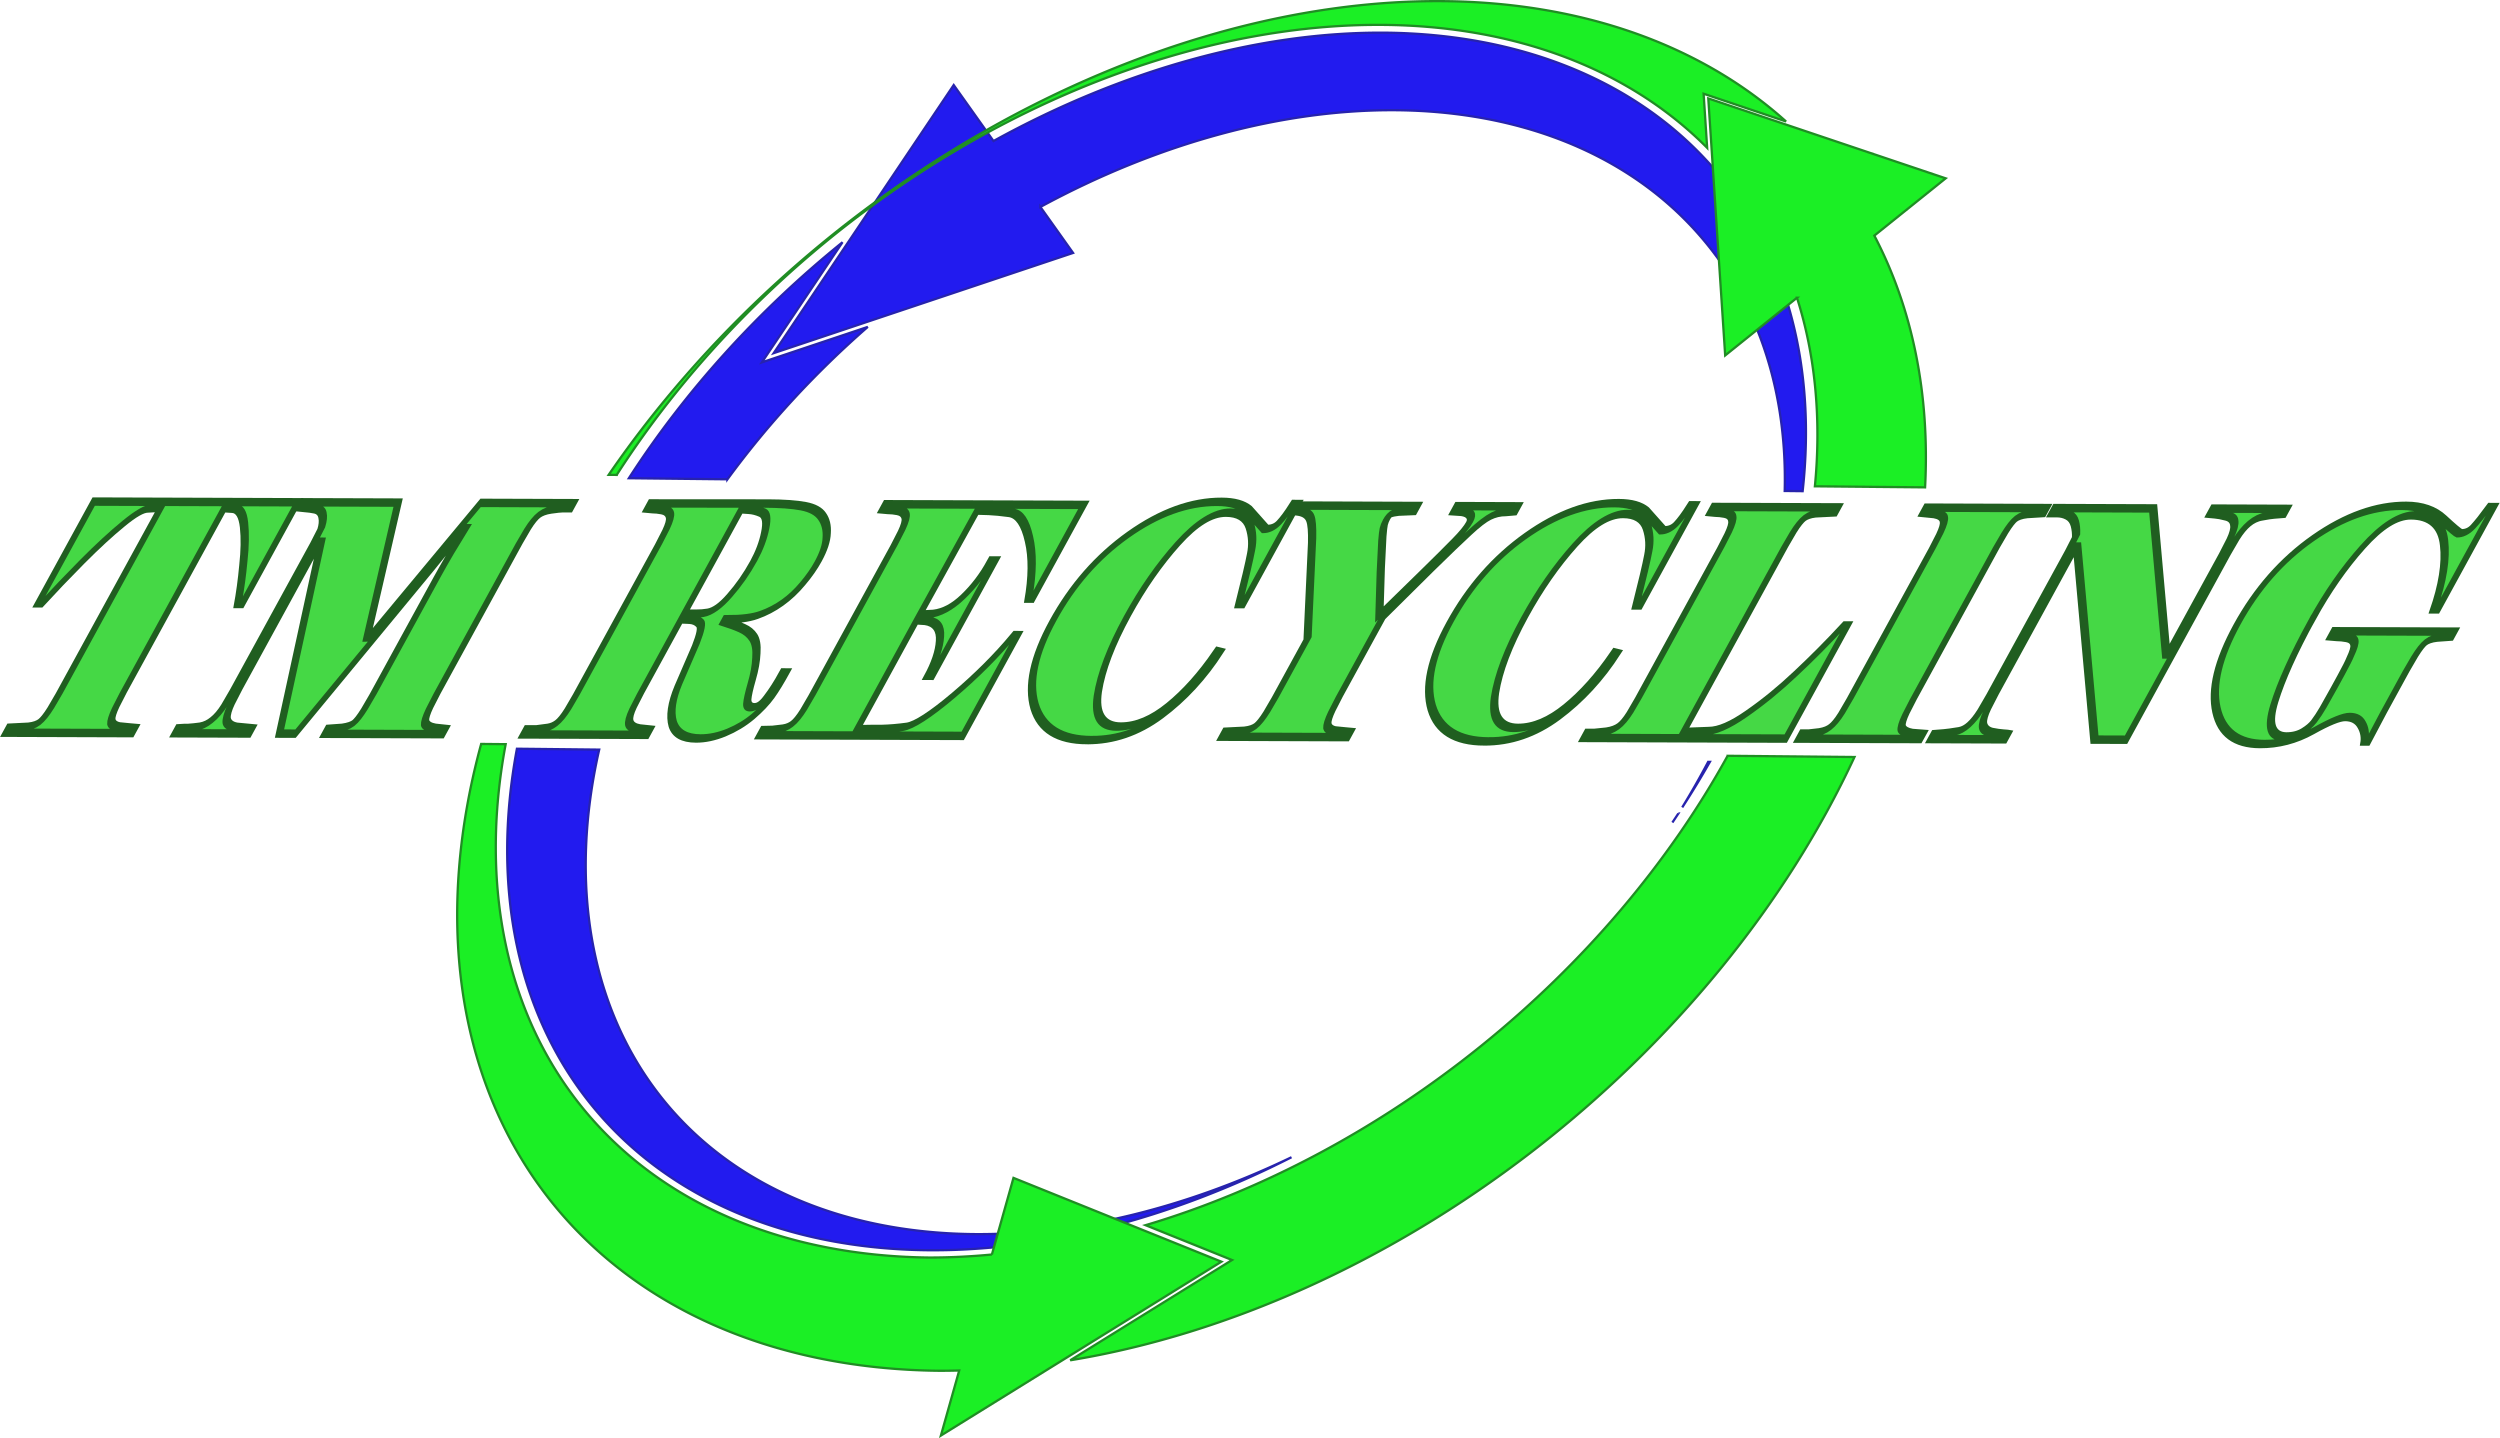 <?xml version="1.0" encoding="UTF-8" standalone="no"?>
<!-- Created with Inkscape (http://www.inkscape.org/) -->
<svg xmlns:inkscape="http://www.inkscape.org/namespaces/inkscape" xmlns:sodipodi="http://sodipodi.sourceforge.net/DTD/sodipodi-0.dtd" xmlns="http://www.w3.org/2000/svg" xmlns:svg="http://www.w3.org/2000/svg" width="108.909mm" height="62.651mm" viewBox="0 0 108.909 62.651" version="1.1" id="svg459" inkscape:version="1.2.2 (732a01da63, 2022-12-09)" sodipodi:docname="logo_tmcapital_finalV01.svg" inkscape:export-filename="..\logo\logo_tmcapital_final01.png" inkscape:export-xdpi="23.707598" inkscape:export-ydpi="23.707598">
    <defs id="defs456"></defs>
    <g inkscape:label="Layer 1" inkscape:groupmode="layer" id="layer1" transform="translate(-57.267,-61.659)">
        <path id="path452" style="fill:#221bef;fill-opacity:1;stroke:#2723ad;stroke-width:0.1;stroke-dasharray:none;stroke-opacity:1" d="m 117.649,63.083 a 22.133,31.848 50.351 0 0 -17.102,4.72 l -1.733,-2.439 -7.841,11.678 13.041,-4.364 -1.424,-2.003 a 20.43,29.399 50.351 0 1 15.548,-4.214 20.43,29.399 50.351 0 1 16.877,16.586 l 0.782,0.009 A 22.133,31.848 50.351 0 0 117.649,63.083 Z m -23.679,9.129 a 22.133,31.848 50.351 0 0 -9.307,10.28 l 4.294,0.047 a 20.43,29.399 50.351 0 1 6.114,-6.639 l -4.614,1.545 z M 79.786,94.276 a 22.133,31.848 50.351 0 0 17.848,21.847 22.133,31.848 50.351 0 0 15.896,-4.051 20.43,29.399 50.351 0 1 -13.869,3.349 20.43,29.399 50.351 0 1 -16.291,-21.106 z m 51.895,0.572 a 20.43,29.399 50.351 0 1 -1.13,1.984 22.133,31.848 50.351 0 0 1.204,-1.983 z m -1.298,2.25 a 20.43,29.399 50.351 0 1 -0.261,0.393 22.133,31.848 50.351 0 0 0.261,-0.393 z"></path>
        <path id="path454" style="fill:#1bef25;fill-opacity:1;stroke:#208d24;stroke-width:0.1;stroke-dasharray:none;stroke-opacity:1" d="M 120.166,61.71 A 25.121,35.827 50.947 0 0 83.783,82.344 l 0.35,0.003 a 22.609,32.244 50.947 0 1 33.414,-19.604 22.609,32.244 50.947 0 1 14.09,5.357 l -0.155,-2.358 3.592,1.209 a 25.121,35.827 50.947 0 0 -14.908,-5.241 z m 11.52,4.237 0.736,11.196 3.128,-2.512 a 22.609,32.244 50.947 0 1 0.78,8.213 l 4.801,0.046 a 25.121,35.827 50.947 0 0 -2.211,-10.966 l 3.108,-2.496 z M 78.228,94.068 a 25.121,35.827 50.947 0 0 19.96,27.307 25.121,35.827 50.947 0 0 0.866,-0.012 l -0.799,2.835 12.221,-7.575 -9.058,-3.651 -0.941,3.338 A 22.609,32.244 50.947 0 1 97.767,116.442 22.609,32.244 50.947 0 1 79.296,94.078 Z m 54.301,0.516 a 22.609,32.244 50.947 0 1 -25.358,20.448 l 3.767,1.518 -7.049,4.369 A 25.121,35.827 50.947 0 0 138.055,94.637 Z"></path>
        <g aria-label="TM RECYCLING" transform="matrix(0.902,0.003,-0.605,1.106,50.901,-0.175)" id="text458-3" style="font-size:12.48px;font-family:Elephant;-inkscape-font-specification:'Elephant, Normal';fill:#45d845;stroke:#205e20;stroke-width:0.332">
            <path d="m 62.22,75.496 h 9.859 v 4.006 H 71.867 Q 71.53,78.74 71.056,77.892 70.594,77.031 70.083,76.394 69.571,75.758 69.184,75.758 l -0.499,-0.025 v 7.276 l 0.025,0.574 q 0.037,0.399 0.162,0.562 0.137,0.15 0.412,0.187 0.275,0.025 0.499,0.037 0.225,0.012 0.399,0.025 v 0.2 h -6.103 v -0.2 l 0.824,-0.037 q 0.374,-0.037 0.512,-0.187 0.137,-0.15 0.175,-0.562 l 0.025,-0.574 v -7.301 l -0.487,0.025 q -0.399,0 -0.886,0.599 -0.487,0.587 -0.986,1.498 -0.487,0.899 -0.824,1.647 H 62.22 Z" id="path297"></path>
            <path d="m 74.176,77.043 v 5.828 l 0.025,0.599 q 0.037,0.399 0.2,0.612 0.175,0.2 0.562,0.25 l 0.874,0.062 v 0.2 h -3.594 v -0.2 q 0.187,-0.012 0.399,-0.012 0.225,-0.012 0.537,-0.05 0.312,-0.05 0.487,-0.262 0.187,-0.212 0.225,-0.599 l 0.025,-0.599 v -5.791 l -0.025,-0.574 q -0.087,-0.3 -0.275,-0.499 -0.175,-0.2 -0.437,-0.237 -0.25,-0.037 -0.499,-0.05 -0.25,-0.012 -0.374,-0.025 v -0.2 h 4.618 l 2.097,5.416 1.884,-5.416 h 4.493 v 0.2 h -0.287 q -0.125,0 -0.524,0.05 -0.387,0.05 -0.537,0.212 -0.15,0.162 -0.187,0.562 l -0.025,0.574 v 5.915 l 0.025,0.574 q 0.037,0.399 0.162,0.562 0.137,0.15 0.524,0.2 l 0.624,0.05 v 0.2 h -5.691 v -0.2 l 0.574,-0.037 q 0.399,-0.05 0.524,-0.187 0.125,-0.137 0.162,-0.562 l 0.025,-0.574 V 78.403 q 0,-0.387 0.025,-0.911 0.037,-0.537 0.075,-0.998 h -0.075 l -0.512,1.61 -2.209,6.49 H 77.296 l -3.045,-7.55 z" id="path299"></path>
            <path d="m 93.645,80.051 v 2.92 l 0.025,0.574 q 0.037,0.399 0.2,0.574 0.162,0.175 0.549,0.225 l 0.636,0.05 v 0.2 H 89.065 v -0.2 h 0.387 q 0.275,-0.037 0.524,-0.062 0.25,-0.037 0.387,-0.187 0.15,-0.162 0.187,-0.562 l 0.025,-0.574 v -5.915 l -0.025,-0.574 q -0.037,-0.399 -0.187,-0.562 -0.15,-0.162 -0.424,-0.2 -0.275,-0.037 -0.474,-0.037 -0.2,-0.012 -0.374,-0.025 v -0.2 l 5.579,-0.012 q 1.161,0 1.884,0.1 0.724,0.1 1.173,0.399 0.462,0.3 0.724,0.749 0.275,0.437 0.275,1.023 0,0.437 -0.162,0.874 -0.15,0.437 -0.474,0.749 -0.324,0.312 -0.811,0.487 -0.474,0.175 -1.523,0.175 v 0.087 q 0.636,0.137 1.061,0.262 0.437,0.125 0.786,0.362 0.349,0.237 0.624,0.711 0.287,0.462 0.462,1.023 0.175,0.549 0.312,0.786 0.137,0.225 0.387,0.225 0.324,0 0.424,-0.412 0.112,-0.424 0.112,-0.961 h 0.2 q 0,0.612 -0.075,0.973 -0.075,0.362 -0.374,0.761 -0.3,0.387 -0.861,0.636 -0.549,0.237 -1.198,0.237 -1.011,0 -1.622,-0.574 -0.599,-0.587 -0.749,-1.523 -0.137,-0.948 -0.225,-1.597 -0.137,-0.724 -0.362,-0.836 -0.225,-0.125 -0.487,-0.137 -0.262,-0.012 -0.524,-0.012 z m 0.998,-0.262 q 0.474,-0.075 0.711,-0.686 0.25,-0.612 0.25,-1.36 0,-0.612 -0.25,-1.198 -0.25,-0.599 -0.599,-0.699 -0.349,-0.1 -0.624,-0.112 -0.275,-0.012 -0.487,-0.025 V 79.826 h 0.424 q 0.349,0 0.574,-0.037 z" id="path301"></path>
            <path d="m 105.026,84.344 q 0.524,-0.012 1.073,-0.012 0.549,-0.012 1.161,-0.087 0.612,-0.087 1.51,-1.236 0.899,-1.161 1.323,-2.384 h 0.2 v 3.969 h -9.809 v -0.2 q 0.162,0 0.374,-0.012 0.212,-0.025 0.474,-0.05 0.275,-0.037 0.412,-0.187 0.15,-0.162 0.187,-0.562 l 0.025,-0.574 v -5.915 l -0.025,-0.574 q -0.037,-0.399 -0.187,-0.562 -0.15,-0.162 -0.424,-0.2 -0.262,-0.037 -0.487,-0.037 -0.212,-0.012 -0.387,-0.025 v -0.2 h 9.597 v 3.694 h -0.2 q -0.636,-1.398 -1.548,-2.346 -0.911,-0.961 -1.535,-1.023 -0.612,-0.062 -1.036,-0.075 -0.424,-0.012 -0.562,-0.012 h -0.112 l -0.025,4.093 0.524,-0.025 q 0.724,-0.075 1.086,-0.674 0.374,-0.612 0.374,-1.435 h 0.237 v 4.543 h -0.237 q 0,-0.836 -0.374,-1.46 -0.362,-0.624 -1.086,-0.699 l -0.524,-0.025 z" id="path303"></path>
            <path d="m 116.508,84.743 q -2.147,0 -3.532,-1.323 -1.373,-1.335 -1.373,-3.37 0,-2.084 1.36,-3.382 1.373,-1.31 3.532,-1.31 0.924,0 1.597,0.312 l 1.323,0.749 q 0.374,0 0.499,-0.25 0.125,-0.262 0.175,-0.736 h 0.25 v 3.944 h -0.212 q -0.549,-1.523 -0.786,-2.059 -0.225,-0.537 -0.761,-1.036 -0.537,-0.499 -1.373,-0.499 -1.086,0 -1.61,1.223 -0.524,1.223 -0.524,2.858 0,1.76 0.624,3.058 0.636,1.285 1.86,1.285 1.136,0 1.822,-0.824 0.686,-0.824 0.911,-2.147 l 0.212,0.037 q -0.175,1.498 -1.136,2.484 -0.961,0.986 -2.858,0.986 z" id="path305"></path>
            <path d="m 127.415,83.008 0.025,0.574 q 0.037,0.399 0.162,0.562 0.137,0.15 0.399,0.187 0.275,0.025 0.499,0.037 0.225,0.012 0.387,0.025 v 0.2 h -6.078 v -0.2 l 0.824,-0.037 q 0.374,-0.037 0.512,-0.187 0.137,-0.15 0.175,-0.562 l 0.025,-0.574 v -2.321 l -2.359,-3.844 q -0.424,-0.661 -0.674,-0.874 -0.237,-0.212 -0.636,-0.262 l -0.349,-0.037 v -0.2 h 5.828 v 0.2 l -0.649,0.025 q -0.262,0.025 -0.374,0.075 -0.112,0.05 -0.112,0.237 0,0.137 0.05,0.275 0.05,0.125 0.25,0.474 0.2,0.337 0.761,1.248 0.574,0.911 1.098,1.735 0.424,-0.736 0.924,-1.585 0.499,-0.861 0.736,-1.31 0.25,-0.462 0.25,-0.749 0,-0.337 -0.549,-0.399 l -0.499,-0.025 v -0.2 h 2.97 v 0.2 l -0.324,0.025 q -0.424,0 -0.711,0.162 -0.287,0.162 -0.599,0.649 -0.312,0.474 -0.874,1.448 -0.549,0.961 -1.086,1.922 z" id="path307"></path>
            <path d="m 135.69,84.743 q -2.147,0 -3.532,-1.323 -1.373,-1.335 -1.373,-3.37 0,-2.084 1.36,-3.382 1.373,-1.31 3.532,-1.31 0.924,0 1.597,0.312 l 1.323,0.749 q 0.374,0 0.499,-0.25 0.125,-0.262 0.175,-0.736 h 0.25 v 3.944 h -0.212 q -0.549,-1.523 -0.786,-2.059 -0.225,-0.537 -0.761,-1.036 -0.537,-0.499 -1.373,-0.499 -1.086,0 -1.61,1.223 -0.524,1.223 -0.524,2.858 0,1.76 0.624,3.058 0.636,1.285 1.86,1.285 1.136,0 1.822,-0.824 0.686,-0.824 0.911,-2.147 l 0.212,0.037 q -0.175,1.498 -1.136,2.484 -0.961,0.986 -2.858,0.986 z" id="path309"></path>
            <path d="m 146.01,84.306 q 0.749,0 1.485,-0.686 0.749,-0.686 1.31,-1.585 0.574,-0.899 1.036,-1.897 h 0.2 v 4.455 h -9.759 v -0.2 q 0.1,0 0.275,0 0.187,-0.012 0.549,-0.05 0.374,-0.05 0.537,-0.212 0.162,-0.162 0.2,-0.549 l 0.025,-0.574 v -5.928 l -0.025,-0.574 q -0.037,-0.399 -0.175,-0.549 -0.125,-0.162 -0.399,-0.2 -0.275,-0.037 -0.474,-0.037 -0.2,-0.012 -0.362,-0.025 v -0.2 h 6.04 v 0.2 l -0.824,0.037 q -0.374,0.037 -0.512,0.187 -0.137,0.15 -0.175,0.562 l -0.025,0.574 v 7.288 z" id="path311"></path>
            <path d="m 156.543,84.593 h -5.878 v -0.2 q 0.087,0 0.237,0 0.15,-0.012 0.487,-0.05 0.349,-0.05 0.487,-0.212 0.15,-0.162 0.187,-0.549 l 0.025,-0.574 v -5.928 l -0.025,-0.574 q -0.037,-0.399 -0.175,-0.549 -0.125,-0.162 -0.512,-0.212 l -0.674,-0.05 v -0.2 h 5.841 v 0.2 l -0.674,0.037 q -0.387,0.037 -0.524,0.187 -0.125,0.137 -0.162,0.562 l -0.025,0.574 v 5.978 l 0.025,0.574 q 0.037,0.412 0.175,0.562 0.15,0.137 0.537,0.187 l 0.649,0.037 z" id="path313"></path>
            <path d="m 168.15,75.695 q -0.162,0.012 -0.362,0.025 -0.187,0.012 -0.537,0.075 -0.349,0.05 -0.537,0.287 -0.175,0.225 -0.212,0.624 l -0.025,0.599 v 7.288 h -1.523 l -5.928,-7.588 h -0.05 v 5.828 l 0.025,0.599 q 0.037,0.412 0.2,0.612 0.175,0.2 0.512,0.262 0.349,0.05 0.587,0.062 0.25,0.012 0.337,0.025 v 0.2 h -3.594 v -0.2 q 0.162,-0.012 0.362,-0.025 0.2,-0.012 0.699,-0.087 0.512,-0.087 0.587,-0.849 l 0.025,-0.599 v -5.678 l -0.025,-0.574 q -0.162,-0.262 -0.387,-0.487 -0.225,-0.225 -0.499,-0.312 -0.262,-0.087 -0.512,-0.087 h -0.374 v -0.2 h 4.767 l 4.48,5.741 h 0.05 v -3.981 l -0.025,-0.599 q -0.037,-0.399 -0.212,-0.599 -0.162,-0.212 -0.499,-0.262 -0.337,-0.062 -0.549,-0.075 -0.2,-0.012 -0.374,-0.025 v -0.2 h 3.594 z" id="path315"></path>
            <path d="m 172.281,79.864 q 0,1.972 0.387,3.282 0.387,1.298 1.348,1.298 0.474,0 0.724,-0.187 0.25,-0.187 0.312,-0.412 0.062,-0.237 0.075,-0.549 0.013,-0.312 0.013,-0.774 v -0.487 q 0,-0.537 -0.037,-0.724 -0.037,-0.412 -0.175,-0.562 -0.125,-0.15 -0.399,-0.187 -0.275,-0.037 -0.499,-0.037 -0.225,-0.012 -0.412,-0.025 v -0.2 h 5.841 v 0.2 l -0.574,0.037 q -0.387,0.037 -0.524,0.187 -0.125,0.137 -0.162,0.562 l -0.025,0.587 v 1.635 l 0.025,1.123 h -0.187 q -0.162,-0.362 -0.574,-0.661 -0.399,-0.3 -0.886,-0.3 -0.437,0 -1.248,0.537 -0.811,0.537 -2.147,0.537 -1.847,0 -3.107,-1.335 -1.26,-1.335 -1.26,-3.357 0,-2.122 1.385,-3.407 1.385,-1.285 3.532,-1.285 1.173,0 2.221,0.524 1.048,0.524 1.173,0.549 0.362,0 0.487,-0.262 0.125,-0.275 0.237,-0.774 h 0.25 v 4.031 h -0.212 q -0.374,-1.548 -1.248,-2.621 -0.861,-1.073 -2.209,-1.073 -1.073,0 -1.597,1.248 -0.524,1.236 -0.524,2.883 z" id="path317"></path>
        </g>
    </g>
</svg>
